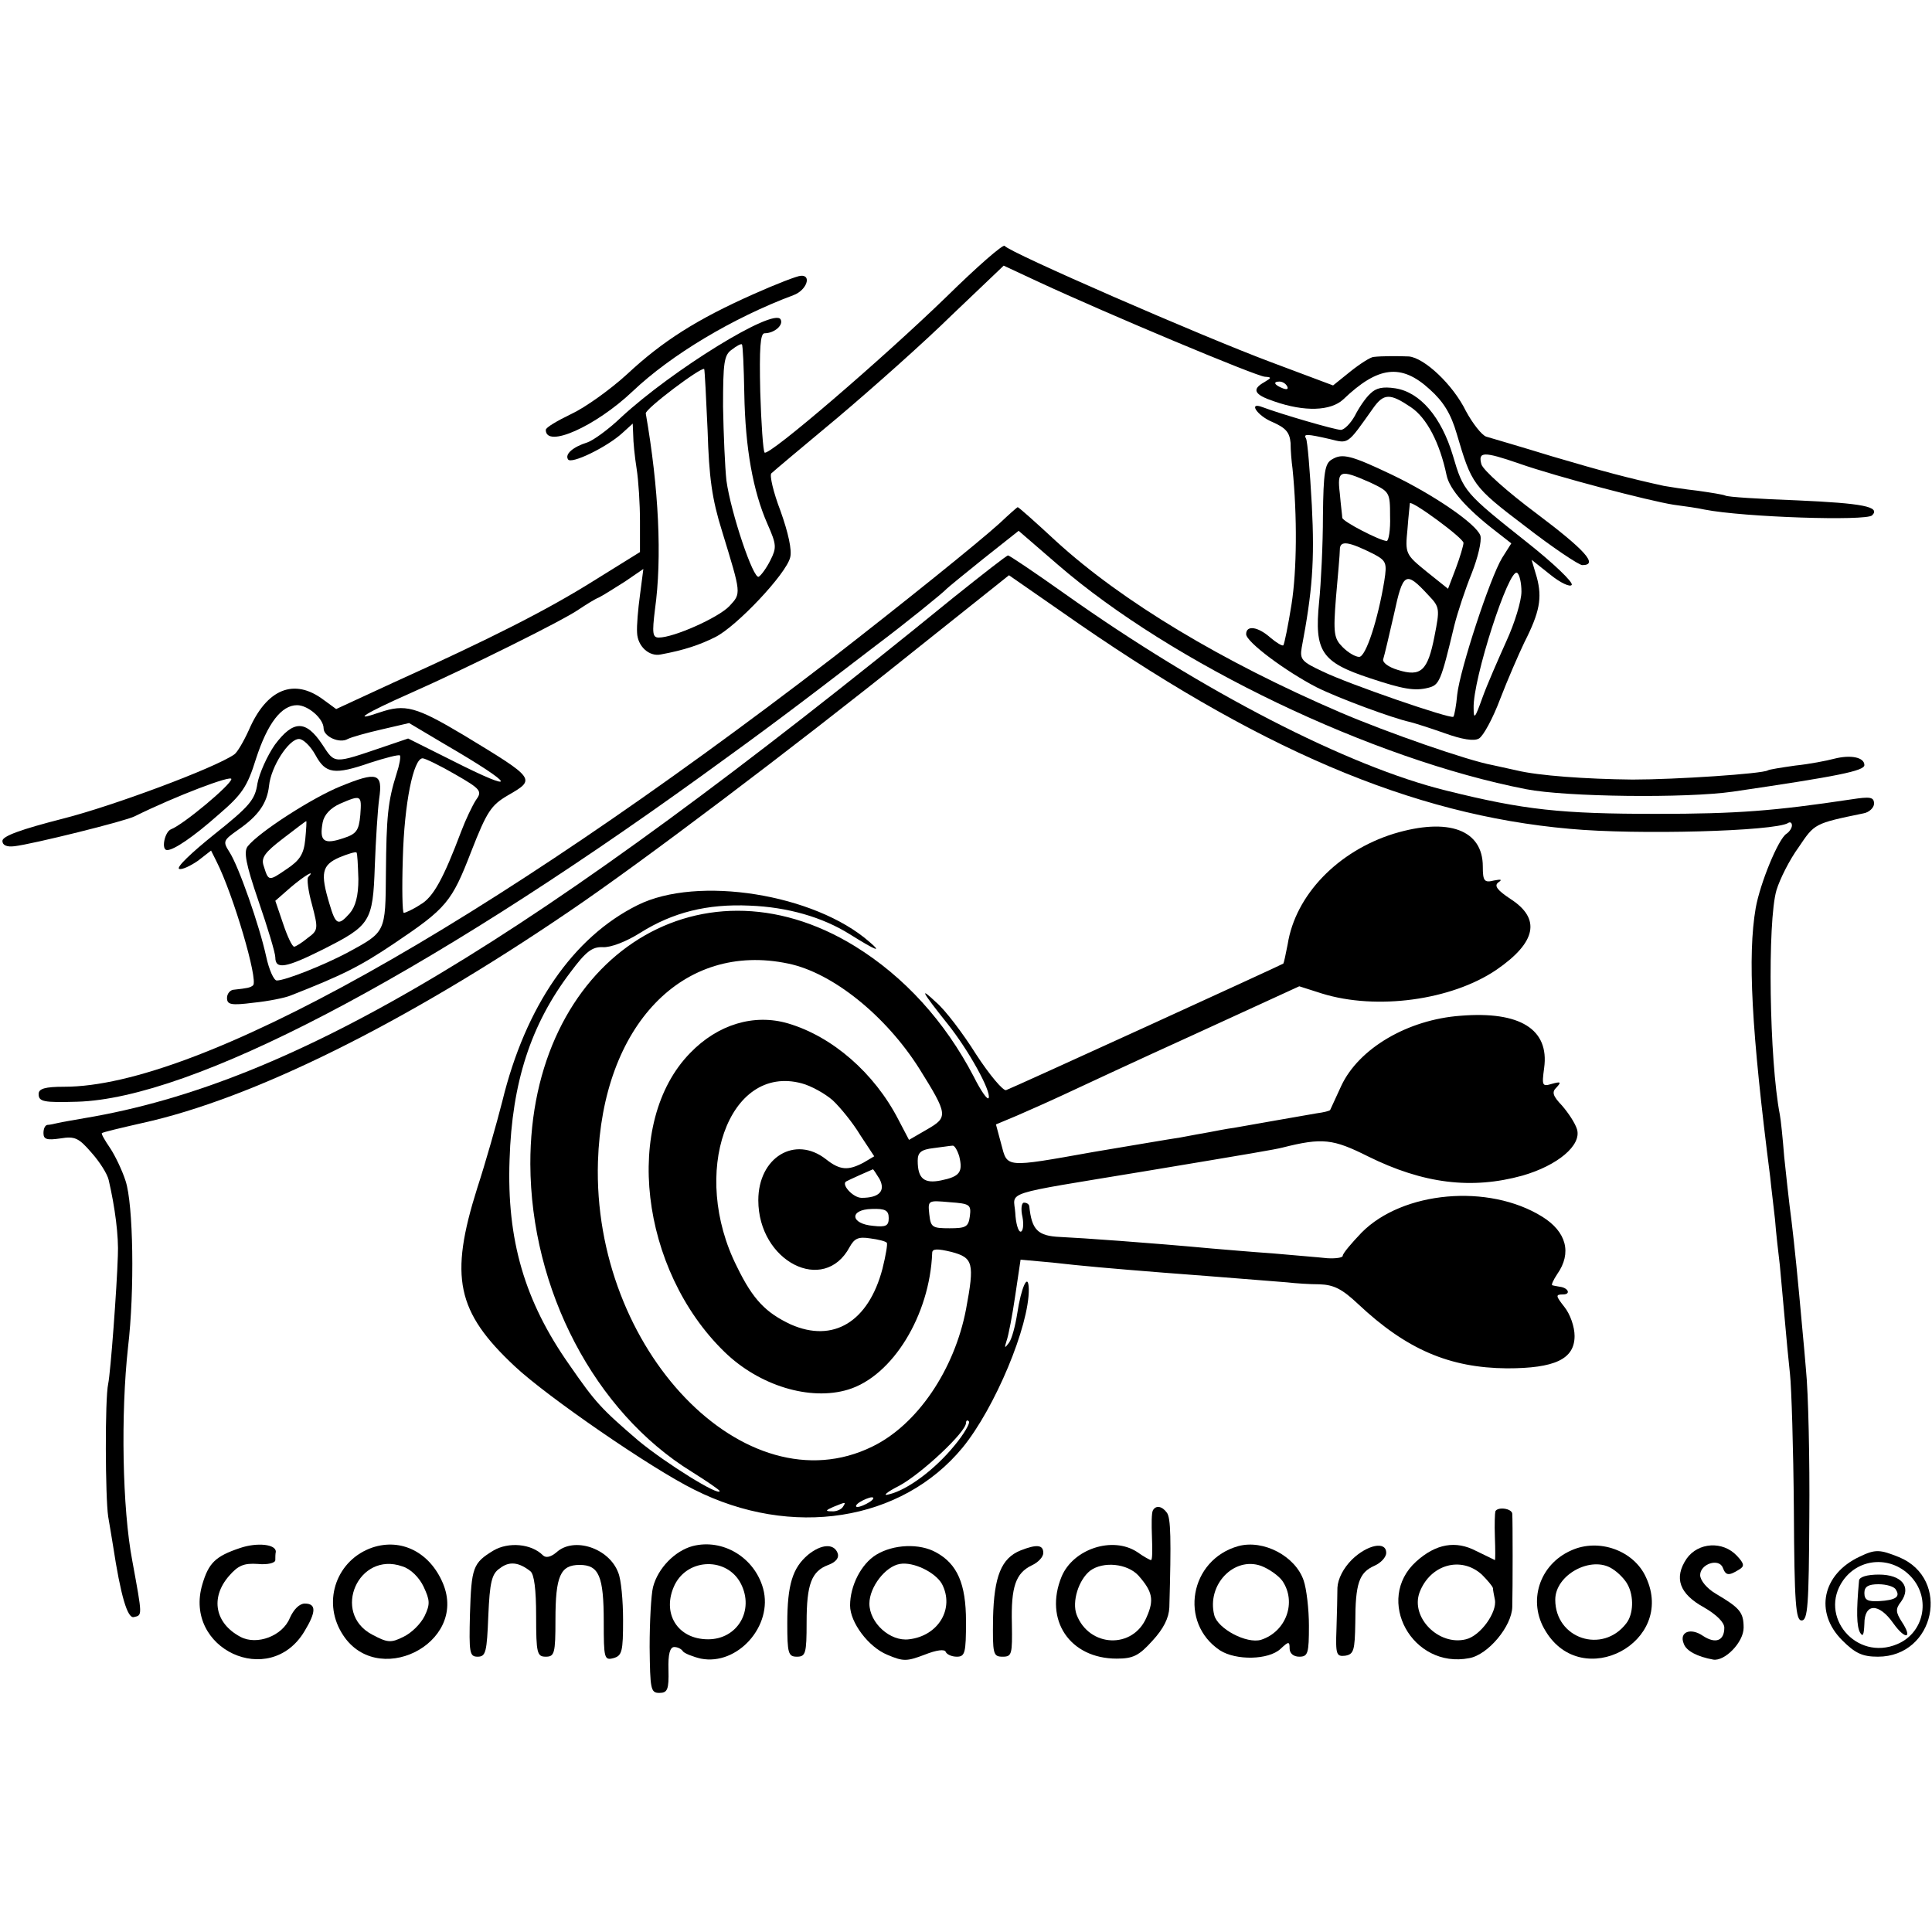 <?xml version="1.0" standalone="no"?>
<!DOCTYPE svg PUBLIC "-//W3C//DTD SVG 20010904//EN"
 "http://www.w3.org/TR/2001/REC-SVG-20010904/DTD/svg10.dtd">
<svg version="1.0" xmlns="http://www.w3.org/2000/svg"
 width="400pt" height="400pt" viewBox="0 0 400 400"
 preserveAspectRatio="xMidYMid meet">
<g transform="translate(0,400) scale(0.1,-0.1)"
fill="#000000" stroke="none">
<path d="M1960 3386 c-132 -128 -368 -331 -377 -323 -3 3 -7 60 -9 126 -2 90
0 121 9 121 20 0 40 17 33 29 -15 24 -224 -105 -330 -203 -26 -25 -58 -48 -70
-52 -29 -9 -47 -24 -40 -35 6 -11 80 25 112 54 l22 20 1 -24 c0 -13 3 -44 7
-69 4 -25 7 -74 7 -109 l0 -64 -95 -59 c-99 -62 -214 -120 -415 -211 l-119
-55 -26 19 c-61 46 -118 23 -155 -63 -11 -24 -24 -46 -30 -50 -40 -28 -252
-107 -355 -133 -86 -22 -125 -36 -125 -46 0 -9 9 -13 25 -11 36 4 230 52 249
62 85 42 201 86 200 77 -1 -12 -99 -94 -125 -104 -13 -5 -21 -43 -8 -43 14 0
54 27 106 73 49 42 60 58 78 116 24 74 53 111 85 111 23 0 55 -28 55 -48 0
-17 33 -32 50 -22 8 4 40 13 71 20 l56 13 74 -44 c148 -86 156 -105 14 -33
l-90 45 -50 -17 c-106 -36 -101 -36 -128 5 -34 51 -60 50 -98 -1 -16 -23 -32
-59 -36 -80 -5 -34 -16 -47 -90 -106 -46 -37 -79 -68 -72 -71 6 -2 23 6 39 17
l27 21 11 -22 c35 -69 87 -246 76 -257 -6 -5 -12 -6 -39 -9 -8 0 -15 -8 -15
-17 0 -14 8 -16 55 -10 30 3 65 10 77 15 107 42 143 60 213 107 110 74 120 86
161 192 32 82 41 95 75 115 59 34 59 34 -91 125 -99 59 -121 65 -174 47 -61
-21 -29 -1 64 40 117 52 315 150 348 173 15 10 34 22 42 25 8 4 32 19 54 33
l38 26 -7 -54 c-4 -29 -7 -64 -6 -78 1 -28 25 -50 49 -45 49 9 81 20 113 36
44 22 147 131 155 165 4 15 -4 51 -20 96 -15 39 -23 74 -19 78 4 4 66 56 138
116 71 60 178 155 236 212 l107 102 73 -34 c140 -65 452 -196 468 -196 14 -1
14 -2 -1 -11 -27 -15 -22 -26 20 -40 63 -22 117 -20 143 4 72 69 120 75 179
21 29 -26 44 -51 56 -92 31 -105 33 -109 141 -191 58 -45 112 -81 119 -81 34
0 6 31 -95 107 -59 44 -111 90 -114 102 -7 26 4 27 79 1 77 -27 268 -77 319
-85 23 -3 51 -7 64 -10 82 -16 335 -24 347 -12 18 18 -20 25 -154 31 -79 3
-146 7 -150 10 -4 2 -29 6 -57 10 -27 3 -59 8 -70 10 -73 16 -126 30 -231 61
-65 20 -127 38 -137 41 -9 3 -28 27 -42 53 -27 55 -86 110 -118 113 -24 1 -56
1 -73 -1 -6 0 -28 -14 -48 -30 l-36 -29 -128 48 c-142 53 -544 228 -552 241
-3 4 -57 -43 -120 -105z m-419 -201 c2 -113 18 -202 48 -270 19 -43 19 -49 6
-75 -8 -16 -19 -31 -24 -34 -11 -7 -58 133 -67 199 -3 27 -6 96 -7 153 0 91 2
107 18 118 10 8 20 13 21 11 2 -1 4 -47 5 -102z m-76 -76 c3 -98 9 -142 30
-209 40 -131 40 -128 15 -155 -23 -24 -115 -65 -146 -65 -13 0 -14 9 -8 58 15
107 8 251 -19 406 -2 9 115 97 121 92 1 -2 4 -59 7 -127z m1200 91 c3 -6 -1
-7 -9 -4 -18 7 -21 14 -7 14 6 0 13 -4 16 -10z m-2012 -763 c21 -39 39 -42
114 -16 31 10 58 17 61 15 2 -3 -1 -20 -7 -38 -18 -57 -21 -89 -22 -205 -1
-124 0 -122 -79 -165 -49 -26 -129 -58 -147 -58 -6 0 -16 22 -22 50 -14 64
-57 187 -76 216 -14 22 -13 24 18 46 42 29 60 55 64 91 4 40 41 97 62 97 9 0
24 -15 34 -33z m289 -40 c54 -31 57 -35 43 -54 -7 -11 -21 -40 -30 -64 -37
-98 -58 -137 -85 -152 -15 -10 -31 -17 -34 -17 -3 0 -4 51 -2 113 3 114 22
207 41 207 5 0 36 -15 67 -33z"/>
<path d="M705 2372 c-57 -23 -168 -94 -192 -124 -9 -11 -4 -37 22 -113 19 -55
35 -108 35 -117 0 -26 22 -22 98 16 99 50 104 57 108 173 2 54 6 117 9 139 8
54 -4 57 -80 26z m41 -59 c-3 -33 -8 -40 -37 -49 -39 -13 -48 -5 -41 33 3 16
16 30 36 39 44 19 45 18 42 -23z m-114 -51 c-3 -30 -11 -43 -38 -61 -38 -26
-38 -26 -48 6 -6 17 2 28 40 57 26 20 47 36 48 36 1 0 0 -17 -2 -38z m110 -82
c0 -35 -6 -57 -18 -71 -24 -27 -29 -24 -42 20 -19 63 -16 80 21 96 17 7 33 12
35 10 2 -1 3 -26 4 -55z m-104 4 c-3 -3 0 -29 8 -57 13 -50 13 -53 -9 -69 -12
-10 -25 -18 -28 -18 -4 0 -14 21 -23 48 l-16 47 32 28 c27 23 53 39 36 21z"/>
<path d="M1560 3391 c-117 -52 -188 -97 -262 -166 -35 -32 -87 -69 -115 -82
-29 -14 -53 -28 -53 -33 0 -39 103 7 180 80 79 75 207 152 333 199 27 10 38
42 15 40 -7 0 -51 -17 -98 -38z"/>
<path d="M2837 3185 c-10 -9 -24 -30 -32 -46 -9 -16 -22 -29 -29 -29 -12 0
-125 33 -162 47 -31 12 -11 -18 21 -31 27 -12 35 -21 37 -43 0 -15 2 -39 4
-53 10 -99 9 -211 -2 -281 -7 -44 -15 -83 -17 -85 -2 -2 -14 5 -27 16 -26 23
-50 26 -50 7 0 -16 82 -77 146 -110 44 -22 157 -64 194 -72 8 -2 40 -12 71
-23 36 -13 61 -17 71 -11 9 5 29 42 44 82 15 39 38 92 50 117 32 63 37 92 26
134 l-11 37 39 -31 c21 -17 41 -26 44 -21 4 5 -38 45 -91 87 -131 104 -133
106 -155 181 -24 80 -68 131 -119 139 -26 4 -40 1 -52 -11z m84 -28 c33 -22
60 -74 74 -141 6 -29 41 -69 102 -116 l32 -25 -19 -30 c-25 -41 -87 -230 -93
-283 -2 -23 -6 -44 -8 -46 -6 -5 -218 68 -271 94 -43 20 -47 25 -43 49 22 116
27 179 21 295 -4 72 -9 133 -12 138 -6 10 1 10 49 -1 40 -10 36 -12 90 64 22
31 35 31 78 2z m229 -382 c0 -19 -14 -65 -31 -102 -17 -38 -40 -90 -50 -118
-15 -42 -18 -46 -18 -21 -2 59 73 291 90 280 5 -3 9 -21 9 -39z"/>
<path d="M2758 3049 c-15 -8 -18 -26 -19 -117 0 -59 -4 -140 -8 -179 -10 -102
5 -124 105 -157 69 -23 93 -27 121 -20 23 6 26 12 54 129 7 28 23 76 36 108
13 33 21 67 18 78 -8 24 -97 85 -185 127 -82 39 -101 44 -122 31z m79 -48 c40
-19 41 -20 41 -70 1 -28 -3 -51 -7 -51 -13 0 -91 40 -92 48 0 4 -3 26 -5 50
-6 49 0 51 63 23z m193 -125 c0 -5 -7 -29 -16 -53 l-16 -42 -45 36 c-43 35
-44 37 -39 87 2 28 5 52 5 54 3 7 111 -72 111 -82z m-186 -23 c26 -14 28 -18
22 -56 -13 -79 -38 -157 -52 -157 -8 0 -23 9 -34 20 -18 18 -20 28 -14 103 4
45 8 90 8 99 0 20 18 17 70 -9z m114 -86 c23 -24 23 -28 12 -84 -14 -72 -28
-85 -76 -70 -20 6 -33 16 -30 23 2 6 12 48 22 92 19 88 24 91 72 39z"/>
<path d="M2070 2917 c-44 -40 -202 -167 -345 -278 -728 -560 -1317 -889 -1592
-889 -40 0 -53 -4 -53 -15 0 -16 10 -18 80 -16 237 7 708 253 1293 675 130 94
180 131 361 270 60 45 139 109 146 117 3 3 37 31 77 63 l72 57 81 -70 c237
-205 651 -403 970 -465 82 -16 331 -19 428 -5 218 32 272 43 272 55 0 16 -28
22 -63 13 -15 -4 -51 -11 -80 -14 -28 -4 -54 -8 -57 -10 -11 -7 -191 -19 -280
-19 -96 1 -195 8 -240 19 -14 3 -36 8 -50 11 -50 9 -217 67 -315 109 -244 105
-451 229 -588 354 -42 39 -78 71 -80 71 -1 0 -18 -15 -37 -33z"/>
<path d="M1973 2762 c-875 -713 -1361 -1004 -1798 -1077 -22 -4 -47 -8 -55
-10 -8 -2 -18 -4 -22 -4 -5 -1 -8 -8 -8 -17 0 -13 7 -15 35 -11 30 5 38 1 64
-29 17 -19 33 -44 36 -57 13 -56 21 -116 19 -157 -2 -66 -15 -241 -20 -265 -7
-31 -6 -236 0 -275 3 -19 8 -46 10 -60 16 -105 30 -151 43 -148 18 4 18 1 -3
116 -21 109 -24 306 -9 442 14 118 11 297 -5 345 -7 22 -22 53 -32 68 -11 16
-19 30 -17 31 2 2 40 11 84 21 227 50 541 205 882 437 148 100 467 341 710
536 l202 161 108 -75 c406 -285 725 -421 1053 -450 140 -13 424 -5 452 12 4 3
8 1 8 -5 0 -5 -5 -13 -11 -17 -17 -10 -55 -103 -64 -154 -17 -99 -9 -252 30
-557 2 -21 7 -60 10 -88 2 -27 7 -70 10 -95 2 -25 7 -74 10 -110 3 -36 8 -87
11 -115 3 -27 7 -153 8 -280 1 -196 4 -230 16 -230 13 0 15 32 16 215 1 118
-2 256 -7 305 -4 50 -11 119 -14 155 -8 86 -15 148 -20 185 -2 17 -7 61 -11
100 -3 38 -7 77 -9 87 -22 113 -26 400 -7 465 7 23 27 63 46 89 33 49 32 49
134 70 12 2 22 12 22 20 0 14 -8 15 -47 9 -160 -24 -237 -30 -403 -30 -198 0
-274 8 -435 48 -204 50 -505 205 -791 408 -62 44 -114 79 -117 79 -3 0 -54
-40 -114 -88z"/>
<path d="M2886 2274 c-116 -36 -204 -127 -220 -229 -4 -21 -8 -39 -9 -40 -4
-3 -562 -258 -574 -262 -6 -2 -34 31 -62 74 -27 43 -64 92 -83 108 -35 33 -31
24 24 -45 44 -55 90 -139 85 -153 -2 -6 -16 14 -31 44 -60 115 -144 207 -246
270 -327 201 -673 -31 -672 -451 1 -260 133 -513 334 -637 32 -20 58 -38 58
-40 0 -12 -111 57 -168 104 -78 67 -89 79 -143 157 -93 132 -130 259 -124 425
5 160 44 280 126 388 32 43 45 53 67 52 16 -1 48 11 78 30 67 42 138 60 226
56 79 -3 151 -24 207 -59 56 -35 68 -39 41 -16 -113 99 -356 138 -480 76 -133
-66 -232 -209 -280 -406 -12 -47 -35 -128 -52 -180 -58 -184 -43 -256 78 -369
66 -62 282 -211 371 -255 202 -102 430 -66 556 87 67 82 138 252 137 328 -1
37 -16 3 -24 -51 -4 -25 -11 -52 -17 -60 -9 -12 -10 -12 -5 4 4 11 12 53 18
94 l11 74 66 -6 c61 -7 118 -12 231 -21 120 -9 228 -18 255 -20 17 -2 47 -4
67 -4 30 -1 47 -10 80 -41 100 -94 189 -132 308 -133 99 0 140 19 140 67 0 19
-9 45 -21 60 -18 23 -19 26 -3 26 17 0 11 14 -7 16 -5 1 -12 2 -15 3 -3 0 2
11 10 23 31 44 19 88 -31 119 -111 69 -289 53 -374 -33 -21 -22 -39 -43 -39
-48 0 -4 -15 -6 -32 -5 -18 2 -69 6 -113 10 -44 3 -100 8 -125 10 -130 12
-271 22 -315 24 -47 2 -59 15 -64 64 -1 4 -5 7 -11 7 -5 0 -7 -13 -3 -30 3
-16 1 -30 -4 -30 -5 0 -10 18 -11 39 -3 46 -34 36 268 86 228 38 269 45 285
49 83 21 105 18 177 -18 115 -57 215 -69 320 -40 73 21 123 63 113 96 -4 13
-18 34 -31 49 -19 20 -22 28 -11 38 10 11 8 12 -10 7 -20 -6 -21 -4 -16 33 11
80 -50 118 -173 108 -110 -8 -211 -68 -247 -145 -12 -26 -22 -48 -23 -50 -1
-2 -13 -5 -28 -7 -40 -7 -138 -24 -171 -30 -16 -2 -40 -7 -51 -9 -12 -2 -39
-7 -60 -11 -21 -3 -102 -17 -180 -30 -185 -33 -178 -33 -191 16 l-11 41 43 18
c23 10 66 29 96 43 30 14 152 71 271 125 l218 100 47 -15 c113 -35 268 -14
361 49 83 57 93 106 29 147 -27 18 -34 27 -25 34 9 6 6 7 -9 4 -20 -5 -23 -1
-23 29 0 76 -71 102 -184 68z m-1254 -269 c92 -19 202 -108 271 -217 60 -96
60 -101 17 -126 l-38 -22 -22 42 c-50 97 -137 172 -228 199 -71 21 -146 -2
-203 -61 -140 -143 -104 -449 71 -619 72 -70 177 -102 256 -78 92 28 169 154
174 283 0 9 11 9 40 2 45 -12 48 -23 30 -119 -24 -125 -101 -239 -194 -284
-263 -129 -580 201 -568 590 9 282 176 456 394 410z m92 -283 c16 -15 42 -47
57 -72 l29 -44 -22 -13 c-32 -17 -49 -16 -78 7 -64 50 -140 4 -140 -85 0 -127
136 -196 189 -97 10 18 18 22 43 18 16 -2 32 -6 34 -9 2 -2 -2 -26 -9 -54 -29
-110 -102 -154 -190 -115 -51 24 -78 51 -111 119 -98 194 -18 421 134 380 19
-5 48 -21 64 -35z m262 -116 c8 -33 1 -42 -38 -50 -35 -7 -48 4 -48 41 0 17 7
23 33 26 17 2 35 5 39 5 4 1 10 -9 14 -22z m-165 -47 c13 -25 -1 -39 -37 -39
-18 0 -43 28 -32 34 3 2 52 24 55 25 1 1 7 -9 14 -20z m187 -77 c-3 -22 -8
-25 -42 -25 -36 0 -39 2 -42 29 -3 29 -3 29 42 25 42 -3 45 -5 42 -29z m-168
-4 c0 -16 -6 -19 -32 -16 -48 4 -50 34 -3 35 28 1 35 -3 35 -19z m136 -471
c-40 -49 -97 -92 -136 -101 -14 -4 -4 5 22 18 46 25 138 111 138 130 0 5 3 7
6 3 3 -3 -10 -26 -30 -50z m-176 -117 c-8 -5 -19 -10 -25 -10 -5 0 -3 5 5 10
8 5 20 10 25 10 6 0 3 -5 -5 -10z m-55 -10 c-3 -5 -14 -10 -23 -9 -14 0 -13 2
3 9 27 11 27 11 20 0z"/>
<path d="M2387 873 c-3 -5 -3 -29 -2 -55 1 -27 1 -48 -2 -48 -2 0 -15 7 -29
17 -51 33 -132 6 -156 -51 -37 -90 17 -170 114 -170 34 0 46 6 74 37 23 25 34
47 35 69 4 142 3 185 -5 196 -10 14 -23 16 -29 5z m-30 -135 c29 -33 33 -50
17 -86 -28 -67 -119 -63 -145 5 -10 27 4 72 28 91 27 20 77 15 100 -10z"/>
<path d="M3096 871 c-1 -3 -2 -27 -1 -53 1 -27 1 -48 0 -48 0 0 -18 9 -39 19
-42 22 -83 15 -124 -22 -87 -79 -8 -223 110 -200 39 7 88 66 89 106 1 40 1
178 0 193 -1 11 -30 15 -35 5z m-28 -131 c12 -12 22 -24 23 -28 0 -4 2 -14 4
-24 5 -26 -30 -75 -60 -82 -56 -14 -115 45 -96 97 22 58 86 76 129 37z"/>
<path d="M497 795 c-51 -17 -65 -31 -78 -75 -40 -134 139 -217 211 -98 25 41
25 58 1 58 -11 0 -23 -12 -31 -30 -15 -37 -68 -57 -102 -39 -53 28 -63 81 -24
126 19 22 31 27 60 25 20 -2 36 2 36 8 0 5 0 13 1 17 1 16 -39 20 -74 8z"/>
<path d="M771 796 c-73 -25 -104 -109 -64 -176 70 -119 263 -24 210 102 -27
64 -86 94 -146 74z m106 -81 c13 -28 14 -36 2 -61 -8 -16 -27 -35 -44 -43 -26
-13 -33 -12 -65 5 -84 45 -28 173 63 141 17 -5 35 -23 44 -42z"/>
<path d="M1022 790 c-43 -26 -46 -35 -49 -132 -2 -80 -1 -88 16 -88 17 0 19
10 22 85 3 69 7 87 24 98 19 15 39 13 63 -6 8 -6 12 -38 12 -93 0 -77 2 -84
20 -84 18 0 20 7 20 76 0 91 10 114 50 114 40 0 50 -23 50 -118 0 -75 1 -80
20 -75 18 5 20 14 20 79 0 40 -4 84 -10 98 -19 51 -92 75 -128 42 -12 -10 -22
-12 -28 -6 -24 24 -71 28 -102 10z"/>
<path d="M1434 799 c-37 -10 -72 -46 -82 -85 -4 -16 -7 -72 -7 -124 1 -87 2
-95 20 -95 17 0 20 7 19 48 -1 32 3 47 12 47 7 0 15 -4 18 -9 3 -4 20 -11 37
-15 76 -15 150 68 129 145 -18 65 -84 104 -146 88z m100 -78 c28 -55 -7 -115
-68 -115 -64 0 -97 55 -69 113 28 56 109 57 137 2z"/>
<path d="M2564 799 c-101 -28 -124 -159 -38 -216 33 -21 100 -20 125 3 17 16
19 16 19 1 0 -10 8 -17 20 -17 18 0 20 7 20 64 0 34 -5 77 -11 94 -17 50 -83
85 -135 71z m91 -72 c30 -44 8 -105 -44 -122 -30 -9 -90 23 -97 51 -16 63 41
122 97 102 16 -6 36 -20 44 -31z"/>
<path d="M3253 790 c-66 -29 -91 -106 -53 -167 76 -126 270 -23 208 111 -25
56 -98 82 -155 56z m117 -71 c13 -24 12 -61 -3 -80 -49 -64 -147 -32 -147 49
0 52 75 92 118 64 13 -8 27 -23 32 -33z"/>
<path d="M1673 781 c-32 -27 -43 -62 -43 -142 0 -62 2 -69 20 -69 18 0 20 7
20 71 0 79 10 106 45 119 16 6 23 15 19 25 -8 20 -34 18 -61 -4z"/>
<path d="M1814 781 c-31 -19 -54 -64 -54 -105 0 -35 38 -86 77 -102 33 -14 40
-14 77 0 25 10 42 12 44 6 2 -5 12 -10 23 -10 17 0 19 8 19 73 0 78 -18 119
-62 143 -34 19 -88 17 -124 -5z m136 -60 c27 -51 -7 -108 -68 -115 -39 -5 -82
34 -82 74 0 34 33 77 63 82 28 5 73 -17 87 -41z"/>
<path d="M2113 790 c-40 -16 -55 -54 -57 -140 -1 -75 0 -80 20 -80 19 0 20 5
19 68 -2 77 8 105 41 121 13 6 24 17 24 26 0 17 -14 18 -47 5z"/>
<path d="M2799 771 c-18 -18 -29 -40 -30 -58 0 -15 -1 -54 -2 -86 -2 -53 0
-57 18 -55 18 3 20 11 21 68 0 82 8 104 39 118 14 6 25 18 25 27 0 25 -39 17
-71 -14z"/>
<path d="M3492 773 c-27 -40 -15 -73 36 -101 26 -15 42 -31 42 -42 0 -27 -18
-34 -44 -17 -26 18 -50 8 -40 -16 5 -15 28 -27 61 -33 24 -4 63 36 63 66 0 32
-8 41 -57 70 -19 11 -33 28 -33 39 0 23 39 36 47 15 6 -16 12 -17 33 -4 12 7
12 12 -4 29 -29 31 -80 28 -104 -6z"/>
<path d="M3850 777 c-77 -36 -94 -115 -36 -173 27 -27 42 -34 74 -34 118 0
152 161 44 206 -40 16 -49 17 -82 1z m108 -43 c40 -45 25 -115 -30 -138 -85
-36 -164 58 -112 132 34 48 102 51 142 6z"/>
<path d="M3849 728 c-6 -65 -5 -95 2 -108 6 -10 8 -5 9 18 0 43 30 44 60 1 25
-35 41 -32 17 4 -12 19 -13 26 -1 41 22 31 1 56 -46 56 -25 0 -40 -5 -41 -12z
m76 -19 c10 -15 0 -22 -35 -24 -23 -1 -30 2 -30 17 0 13 8 18 29 18 17 0 33
-5 36 -11z"/>
</g>
</svg>
